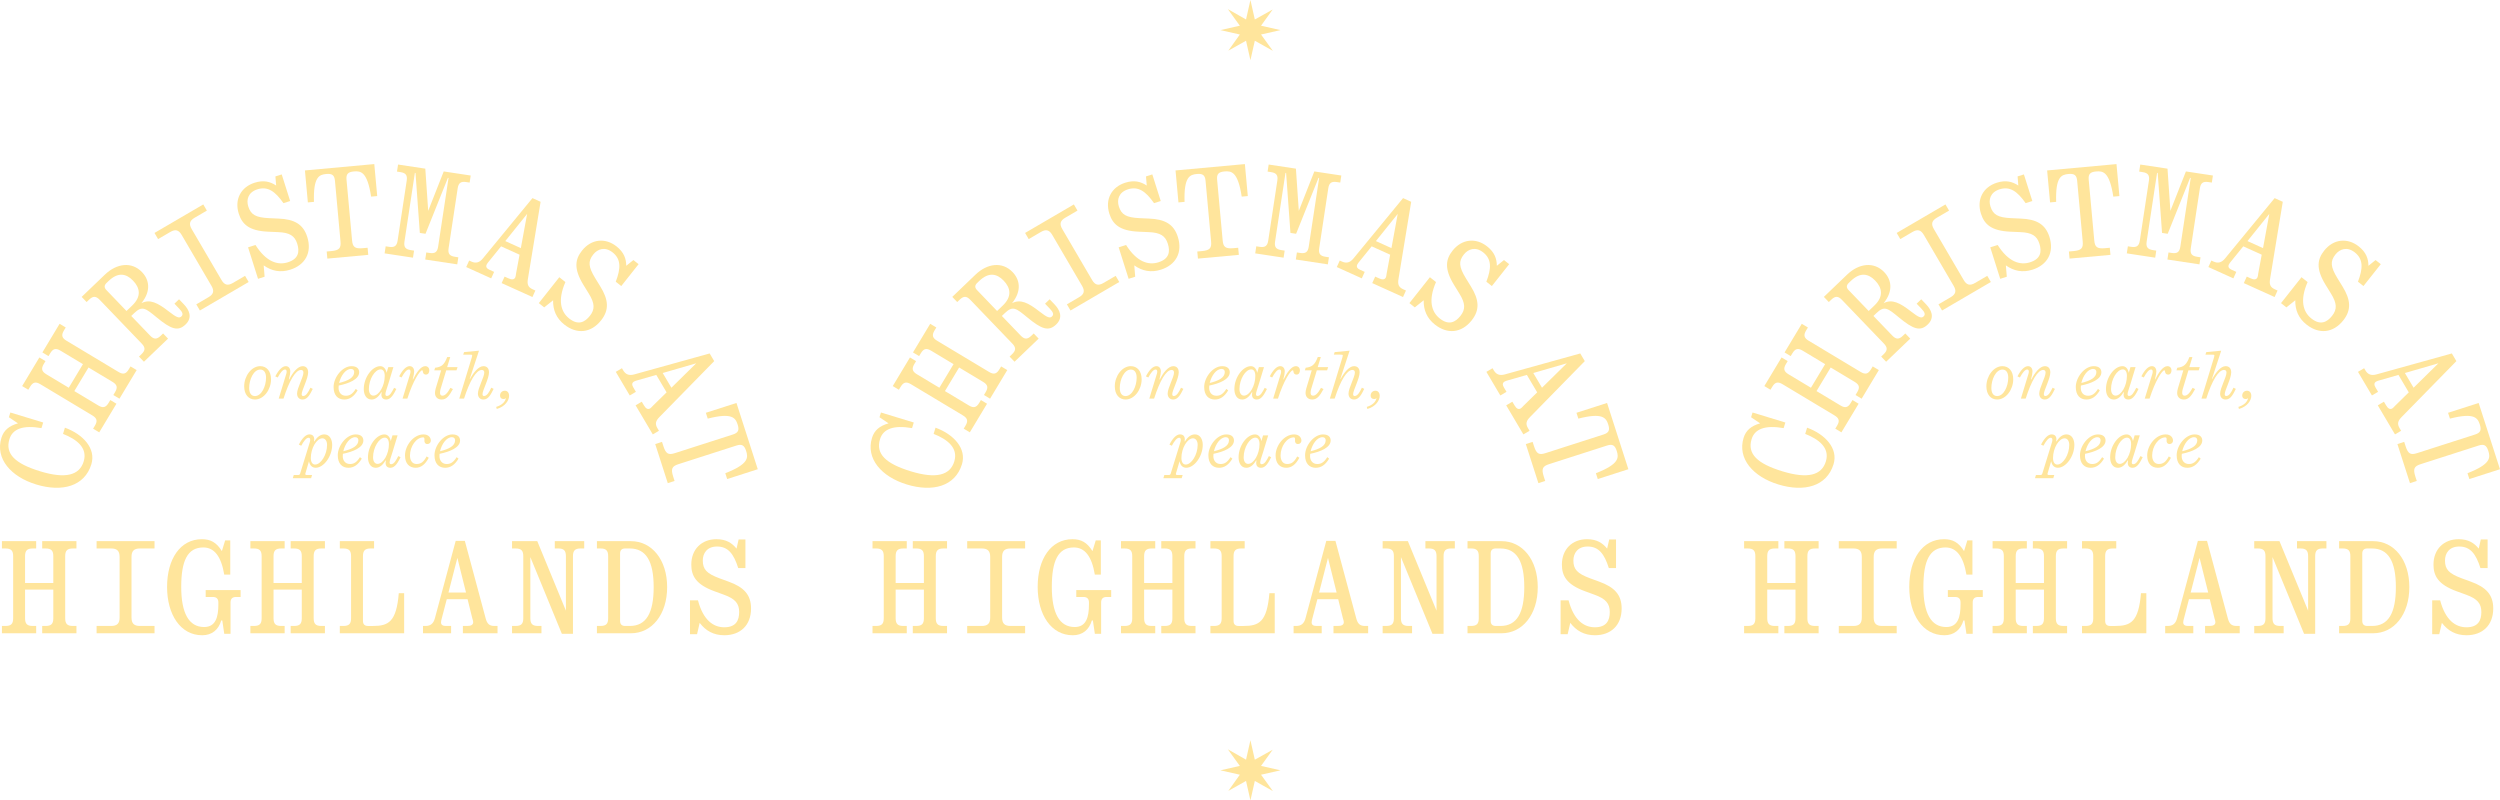 <svg fill="none" height="746" viewBox="0 0 2330 746" width="2330" xmlns="http://www.w3.org/2000/svg"><g fill="#ffe59c"><path d="m1165.4 689.872 4.09 18.16 16.65-9.284-10.86 15.088 18.12 4.104-18.12 4.096 11.03 15.244-16.82-9.44-4.09 18.16-4.1-18.16-16.5 9.267 10.72-15.071-18.12-4.096 18.12-4.104-11.18-15.479 16.96 9.675z"/><path d="m1165.4 0 4.09 18.16 16.65-9.284-10.86 15.08 18.12 4.104-18.12 4.104 11.03 15.236-16.82-9.44-4.09 18.16-4.1-18.16-16.5 9.267 10.72-15.062-18.12-4.104 18.12-4.104-11.18-15.47 16.96 9.674z"/><path d="m896.545 432.674c-6.308 20.68-27.382 26.182-51.371 18.866-23.647-7.21-38.377-24.113-32.474-43.428 2.149-7.043 7.153-11.234 15.444-13.549l-8.458-5.678 1.357-4.429 30.588 9.323-1.594 5.23c-17.224-3.011-26.941.73-29.858 10.274-4.193 13.751 5.322 22.863 28.748 30.003 23.426 7.139 36.614 3.829 40.517-9.385 3.771-12.757-6.88-20.601-19.311-25.504l1.77-5.793c17.004 6.18 29.118 19.43 24.642 34.088z"/><path d="m919.918 376.269-16.043 26.675-5.709-3.424 1.657-2.747c2.634-4.376 1.982-6.99-2.397-9.614l-48.393-29.061c-4.379-2.632-6.987-1.98-9.621 2.395l-1.656 2.747-5.709-3.425 16.043-26.675 5.709 3.425-1.595 2.649c-2.634 4.376-1.982 6.991 2.396 9.614l20.889 12.545 13.224-21.991-20.889-12.545c-4.378-2.633-6.995-1.981-9.62 2.394l-1.595 2.65-5.709-3.425 16.043-26.675 5.709 3.425-1.656 2.747c-2.634 4.375-1.982 6.99 2.396 9.613l48.394 29.061c4.379 2.632 6.995 1.981 9.621-2.394l1.656-2.747 5.709 3.424-16.043 26.676-5.709-3.425 1.595-2.65c2.634-4.375 1.982-6.99-2.397-9.614l-22.316-13.399-13.224 21.992 22.316 13.399c4.379 2.632 6.996 1.981 9.621-2.395l1.594-2.649z"/><path d="m984.347 302.415c-7.031 6.744-13.462 4.507-27.021-6.691-10.413-8.619-13.479-10.952-20.765-3.962l-2.828 2.712 17.532 18.259c3.541 3.689 6.228 3.741 9.92.202l2.229-2.139 4.608 4.798-22.475 21.543-4.608-4.798 2.317-2.219c3.692-3.539 3.745-6.224.203-9.913l-39.09-40.717c-3.542-3.689-6.229-3.741-9.92-.202l-2.318 2.218-4.607-4.798 21.699-20.803c10.898-10.441 24.888-12.343 34.518-2.306 6.669 6.946 8.801 17.404-.52 28.972 7.823-4.04 15.057-.44 25.567 7.756 7.119 5.52 9.621 6.586 11.673 4.614 1.886-1.814 1.172-3.927-2.035-7.263l-4.44-4.631 4.29-4.111 4.441 4.63c5.021 5.23 8.404 12.361 1.63 18.858zm-55.064-12.563 5.322-5.097c8.924-8.549 7.154-16.569.819-23.172-6.334-6.602-13.867-8.266-22.791.282l-1.974 1.893c-2.229 2.139-2.273 4.323-.132 6.55l18.765 19.544z"/><path d="m1017.83 260.976c2.76 4.719 5.85 5.529 10.58 2.765l11.39-6.656 3.35 5.74-45.456 26.561-3.357-5.74 11.393-6.656c4.72-2.755 5.53-5.845 2.76-10.564l-27.782-47.478c-2.758-4.719-5.85-5.529-10.572-2.765l-11.392 6.656-3.356-5.74 45.462-26.57 3.35 5.74-11.387 6.656c-4.722 2.755-5.533 5.846-2.766 10.564l27.783 47.479z"/><path d="m1081.87 251.362c-9.18 2.897-17.32 1.233-24.72-4.023l.86 10.573-6.13 1.937-9.28-29.334 6.91-2.183c9.99 15.785 20.76 19.104 30.17 16.128 10.2-3.222 11.02-10.089 8.73-17.334-2.32-7.36-7.02-10.362-17.87-10.794l-9.36-.405c-17.96-.801-24.21-7.175-27.26-16.797-4.19-13.249 2-24.8 14.81-28.85 8.5-2.685 14.53-.977 20.03 2.642l-.69-8.505 5.89-1.866 7.85 24.8-6.24 1.972c-7.72-11.014-14.64-15.926-24.27-12.889-8.73 2.756-10.49 9.79-8.52 16.023 2.44 7.703 6.99 10.247 19.27 10.855l8.98.405c14.65.598 22.97 5.203 26.73 17.097 4.62 14.614-1.95 26.155-15.89 30.557z"/><path d="m1149.61 231.308 4.38-.396.61 6.62-38.12 3.486-.61-6.62 4.27-.387c7.45-.678 9.18-2.747 8.6-9.015l-5.17-56.546c-.48-5.327-2.76-6.788-8.09-6.295-6.51.599-12.19 2.544-11.47 25.98l-5.69.519-2.72-29.809 64.63-5.925 2.73 29.809-5.68.52c-3.56-23.295-9.6-24.052-16.11-23.462-5.33.484-7.31 2.342-6.82 7.659l5.17 56.546c.57 6.268 2.64 7.985 10.09 7.307z"/><path d="m1196.3 240.147-26.45-4.006 1-6.576 3.17.484c5.06.766 7.21-.828 7.98-5.881l8.46-55.789c.76-5.053-.83-7.21-5.89-7.976l-3.17-.484 1-6.577 25.39 3.839 2.69 39.335 14.47-36.738 25.15 3.803-.99 6.576-3.17-.484c-5.06-.766-7.22.828-7.99 5.881l-8.45 55.789c-.77 5.053.82 7.21 5.88 7.976l3.17.484-.99 6.577-29.85-4.517.99-6.576 3.06.467c5.06.765 7.22-.828 7.98-5.881l9.7-64.012-.59-.088-20.88 52.109-5.28-.801-4.04-55.877-.59-.088-9.7 64.011c-.76 5.054.83 7.211 5.89 7.977l3.05.466-.99 6.577z"/><path d="m1269.19 259.436-23.29-10.538 2.75-6.057 2.17.977c3.89 1.761 7.33 1.1 10.58-2.905l46.25-56.265 7.58 3.434-11.83 71.855c-.87 5.08.14 7.757 4.36 9.667l2.6 1.18-2.75 6.057-28.69-12.986 2.75-6.057 3.58 1.62c2.92 1.321 5.32 1.497 6.45-.995.39-.863.44-2.148.66-3.477l3.26-17.564-17.22-7.791-11.28 13.936c-.86 1.048-1.72 2.087-2.16 3.064-1.09 2.377.36 3.812 2.74 4.895l4.22 1.91-2.75 6.057zm27.64-28.172 5.85-31.913-20.36 25.337 14.51 6.567z"/><path d="m1337.4 302.556c-7.55-5.969-10.73-13.628-10.52-22.705l-8.28 6.629-5.03-3.979 19.1-24.131 5.69 4.499c-7.48 17.105-4.19 27.89 3.55 34 8.39 6.629 14.54 3.459 19.26-2.501 4.79-6.057 4.65-11.62-1.08-20.847l-4.91-7.967c-9.4-15.31-7.63-24.061-1.37-31.975 8.63-10.899 21.68-12.255 32.21-3.926 7 5.528 8.96 11.471 9.05 18.056l6.65-5.344 4.85 3.83-16.15 20.398-5.13-4.05c4.8-12.563 4.99-21.05-2.93-27.309-7.18-5.678-14-3.187-18.05 1.937-5.02 6.339-4.58 11.524 1.8 22.027l4.71 7.65c7.72 12.457 8.56 21.921.82 31.702-9.52 12.017-22.77 13.056-34.23 3.988z"/><path d="m1398.31 368.557-13-21.992 5.74-3.38 1.2 2.042c2.18 3.68 5.37 5.106 10.34 3.698l70.21-19.518 4.22 7.157-50.96 52.039c-3.63 3.662-4.35 6.427-1.98 10.415l1.45 2.456-5.73 3.381-16.02-27.098 5.72-3.381 2 3.372c1.63 2.764 3.5 4.279 5.85 2.888.82-.485 1.61-1.497 2.55-2.465l12.77-12.502-9.63-16.26-17.24 4.939c-1.3.361-2.61.713-3.53 1.259-2.25 1.329-1.89 3.328-.56 5.581l2.36 3.988-5.74 3.381zm38.83-7.201 23.13-22.767-31.23 9.059z"/><path d="m1438.76 444.066 1.35 4.182-6.33 2.034-11.72-36.421 6.33-2.034 1.31 4.067c2.3 7.123 4.69 8.355 10.69 6.427l54.1-17.378c5.1-1.638 6.03-4.182 4.39-9.271-2-6.224-5.14-11.321-27.87-5.52l-1.75-5.431 28.52-9.165 19.86 61.749-28.52 9.165-1.74-5.432c21.97-8.558 21.4-14.606 19.4-20.83-1.64-5.088-3.88-6.62-8.97-4.983l-54.11 17.379c-6 1.928-7.22 4.314-4.93 11.445z"/><path d="m845.112 590.216h-31.928v-6.823h3.286c5.242 0 7.189-1.946 7.189-7.184v-57.849c0-5.238-1.947-7.184-7.189-7.184h-3.286v-6.822h31.928v6.822h-3.172c-5.242 0-7.189 1.946-7.189 7.184v24.967h26.325v-24.967c0-5.238-1.947-7.184-7.189-7.184h-3.172v-6.822h31.928v6.822h-3.295c-5.242 0-7.189 1.946-7.189 7.184v57.849c0 5.238 1.947 7.184 7.189 7.184h3.295v6.823h-31.928v-6.823h3.172c5.242 0 7.189-1.946 7.189-7.184v-26.675h-26.325v26.675c0 5.238 1.947 7.184 7.189 7.184h3.172z"/><path d="m933.962 575.478c0 5.6 2.317 7.915 7.92 7.915h13.532v6.823h-53.988v-6.823h13.524c5.603 0 7.92-2.315 7.92-7.915v-56.387c0-5.599-2.317-7.915-7.92-7.915h-13.524v-6.822h53.988v6.822h-13.532c-5.603 0-7.92 2.316-7.92 7.915z"/><path d="m999.773 592.047c-19.99 0-32.659-18.998-32.659-45.057s12.308-44.45 32.421-44.45c7.925 0 13.535 2.8 18.655 11.084l3.04-9.984h4.76v31.905h-5.6c-2.8-16.929-9.26-25.328-19.5-25.328-14.746 0-20.596 12.422-20.596 36.782 0 24.359 7.066 37.389 21.326 37.389 10.85 0 13.29-9.376 13.29-21.067v-1.832c0-3.407-1.71-5.114-5.12-5.114h-6.7v-6.454h32.54v6.454h-4.26c-3.41 0-5.12 1.707-5.12 5.114v29.229h-5.85l-1.83-12.422h-.97c-2.56 8.645-8.66 13.76-17.801 13.76z"/><path d="m1076.69 590.216h-31.92v-6.823h3.28c5.24 0 7.19-1.946 7.19-7.184v-57.849c0-5.238-1.95-7.184-7.19-7.184h-3.28v-6.822h31.92v6.822h-3.17c-5.24 0-7.19 1.946-7.19 7.184v24.967h26.33v-24.967c0-5.238-1.95-7.184-7.19-7.184h-3.17v-6.822h31.92v6.822h-3.29c-5.24 0-7.19 1.946-7.19 7.184v57.849c0 5.238 1.95 7.184 7.19 7.184h3.29v6.823h-31.92v-6.823h3.17c5.24 0 7.19-1.946 7.19-7.184v-26.675h-26.33v26.675c0 5.238 1.95 7.184 7.19 7.184h3.17z"/><path d="m1128.11 583.393h3.29c5.25 0 7.19-1.946 7.19-7.184v-57.849c0-5.238-1.94-7.184-7.19-7.184h-3.29v-6.822h31.93v6.822h-3.17c-5.25 0-7.19 1.946-7.19 7.184v60.288c0 3.169 1.58 4.754 4.75 4.754h4.63c14.38 0 21.81-3.777 24.01-30.567h4.99v37.39h-59.96v-6.823z"/><path d="m1231.83 590.216h-26.2v-6.823h2.44c4.39 0 7.31-2.069 8.65-7.184l19.38-72.102h8.53l19.38 72.102c1.34 5.115 3.41 7.184 8.17 7.184h2.93v6.823h-32.3v-6.823h4.02c3.29 0 5.61-.854 5.61-3.653 0-.978-.49-2.193-.86-3.531l-4.38-17.783h-19.39l-4.63 17.783c-.37 1.338-.73 2.677-.73 3.777 0 2.676 1.94 3.407 4.63 3.407h4.76v6.823zm13.89-37.997-8.04-32.274-8.29 32.274z"/><path d="m1345.41 590.7h-10.36l-29.37-71.486v56.995c0 5.238 1.94 7.184 7.19 7.184h3.17v6.823h-27.42v-6.823h3.29c5.24 0 7.19-1.946 7.19-7.184v-57.849c0-5.238-1.95-7.184-7.19-7.184h-3.29v-6.822h23.52l26.7 64.786v-50.789c0-5.238-1.95-7.183-7.19-7.183h-3.17v-6.823h27.42v6.823h-3.29c-5.24 0-7.19 1.945-7.19 7.183v72.34z"/><path d="m1399.42 504.354c19.5 0 33.77 17.29 33.77 42.865 0 25.574-14.27 42.988-33.77 42.988h-31.69v-6.823h3.3c5.24 0 7.19-1.945 7.19-7.184v-57.849c0-5.238-1.95-7.183-7.19-7.183h-3.3v-6.823h31.69zm-10.11 11.568v62.717c0 3.169 1.59 4.754 4.75 4.754h4.39c15.23 0 22.18-12.052 22.18-36.174s-7.06-36.051-22.31-36.051h-4.26c-3.17 0-4.75 1.584-4.75 4.754z"/><path d="m1486.42 592.047c-9.88 0-17.31-4.138-22.92-11.568l-2.44 10.6h-6.58v-31.544h7.43c4.88 18.514 14.38 25.091 24.5 25.091 10.97 0 13.89-6.454 13.89-14.254s-3.66-12.298-14.14-16.075l-9.02-3.293c-17.3-6.33-21.45-14.491-21.45-24.844 0-14.253 9.63-23.629 23.4-23.629 9.14 0 14.5 3.531 18.76 8.769l1.95-8.522h6.33v26.675h-6.7c-4.14-13.153-9.38-20.099-19.75-20.099-9.38 0-13.28 6.33-13.28 13.03 0 8.284 3.66 12.175 15.48 16.559l8.65 3.17c14.14 5.115 20.84 12.175 20.84 24.967 0 15.714-9.99 24.967-24.98 24.967z"/><path d="m1053.96 341.257c5.88 0 10.05 4.578 10.05 12.263 0 9.623-6.75 18.831-14.98 18.831-5.88 0-10.04-4.577-10.04-12.325 0-9.561 6.75-18.778 14.97-18.778zm0 3.169c-6.1 0-10.33 9.094-10.33 17.194 0 4.226 1.59 7.509 5.4 7.509 6.11 0 10.33-9.032 10.33-17.132 0-4.225-1.58-7.571-5.4-7.571z"/><path d="m1094.18 347.19c0-1.523-.76-2.403-2.23-2.403-5.05 0-10.97 9.913-16.32 26.702h-4.47l7.1-23.233c.24-.766.29-1.409.29-1.937 0-1.233-.53-1.937-1.52-1.937-2 0-4.34 2.879-6.81 7.448l-2.23-1.056c3.23-6.277 6.7-9.508 9.81-9.508 2.52 0 4.16 1.998 4.16 4.93 0 1.646-.41 3.583-1.35 7.395h.42c2.88-6.04 7.87-12.325 12.45-12.325 2.88 0 5.11 1.76 5.11 5.81 0 5.81-6.05 16.727-6.05 20.363 0 1.232.65 1.646 1.47 1.646 2.47 0 4.65-3.284 6.7-7.747l2.18 1.118c-2.23 4.402-4.7 9.913-9.46 9.913-3.05 0-5.17-2.113-5.17-5.511 0-5.282 5.93-15.257 5.93-19.659z"/><path d="m1132.22 372.36c-5.87 0-9.92-3.935-9.92-11.673 0-8.98 8.11-19.421 16.74-19.421 5.35 0 7.1 2.817 7.1 5.687 0 6.515-9.45 10.441-19.08 12.378-.06.766-.11 1.523-.11 2.289 0 3.521 2.05 7.219 6.75 7.219 3.58 0 6.28-1.585 9.27-6.392l1.7 1.409c-3.46 5.81-7.51 8.504-12.45 8.504zm-4.75-15.433c8.63-2.113 14.03-5.044 14.03-10.212 0-1.47-.82-2.879-2.93-2.879-5.05 0-9.52 6.339-11.1 13.083z"/><path d="m1171.39 372.36c-2.93 0-4.52-1.646-4.52-4.578 0-.528.07-1.232.24-2.227h-.35c-2.93 5.106-6.23 6.805-9.04 6.805-5.11 0-7.28-4.754-7.28-9.737 0-10.855 7.82-21.357 15.39-21.357 2.75 0 5.11 2.113 5.87 6.215l1.59-5.335h4.76l-4.65 15.318c-1.41 4.64-2.82 8.153-2.82 9.913 0 1.233.65 1.647 1.47 1.647 2.65 0 4.59-3.583 6.64-7.572l2.11 1.057c-2.17 4.34-4.93 9.86-9.39 9.86zm-16.21-9.737c0 3.874 1.76 6.101 4.17 6.101 5.35 0 10.62-9.156 10.62-18.364 0-3.874-1.4-6.101-3.81-6.101-5.34 0-10.98 9.156-10.98 18.364z"/><path d="m1197.4 346.187c0 1.646-.41 3.583-1.35 7.395h.29c3-6.039 7.1-12.325 11.39-12.325 2.12 0 3.77 1.523 3.77 3.873 0 2.113-.95 3.989-3.17 3.989-1.65 0-2.59-1.119-2.76-2.404-.12-.819-.18-1.585-.77-1.585-1.94 0-8.39 9.561-13.74 26.35h-4.47l7.11-23.18c.24-.766.29-1.47.29-1.999 0-1.232-.53-1.936-1.52-1.936-2 0-4.35 2.878-6.81 7.447l-2.23-1.056c3.23-6.277 6.69-9.508 9.8-9.508 2.53 0 4.17 1.998 4.17 4.93z"/><path d="m1237.86 342.137-1 2.993h-9.57l-5.34 17.661c-.3 1.056-.47 2.174-.47 3.107 0 1.699.53 2.879 2.29 2.879 2.18 0 4.52-1.998 7.4-7.333l2.35 1.171c-3.46 6.277-5.93 9.736-10.51 9.736-4.23 0-6.23-2.878-6.23-6.039 0-1.056.18-2.527.65-4.164l5.11-17.018h-6.41l.77-2.403c5.87-.643 8.63-2.817 11.27-9.975h2.82l-2.88 9.385z"/><path d="m1249.2 353.168h.29c2.99-5.634 7.86-11.911 12.44-11.911 3 0 5.23 1.761 5.23 5.81 0 5.811-6.05 16.666-6.05 20.301 0 1.347.64 1.7 1.47 1.7 2.46 0 4.63-3.231 6.69-7.748l2.18 1.118c-2.23 4.464-4.7 9.975-9.45 9.913-3.06.062-5.18-2.051-5.18-5.511 0-5.282 5.93-15.256 5.93-19.658 0-1.523-.76-2.404-2.35-2.404-5.05 0-11.15 9.913-16.5 26.702h-4.47l11.75-38.551c.17-.643.29-1.233.29-1.647 0-.704-.59-.766-2.41-.766h-5.93l.77-2.35 13.44-1.294h.47l-8.63 26.287z"/><path d="m1281.9 364.146c2.23 0 3.99 1.647 3.99 4.816 0 3.988-3.46 9.913-11.51 12.202l-.53-1.937c5.7-1.761 8.29-4.816 9.11-8.152-.65.59-1.41.818-2.3.818-2 0-3.23-1.232-3.23-3.169 0-2.703 1.94-4.578 4.47-4.578z"/><path d="m1101.37 445.651h-17.09l.88-2.932h4.05c1.17 0 1.59-.414 1.94-1.47l9.04-29.343c.24-.766.29-1.47.29-1.998 0-1.233-.53-1.937-1.52-1.937-2 0-4.35 2.879-6.81 7.448l-2.23-1.057c3.23-6.277 6.69-9.508 9.8-9.508 2.94 0 4.52 1.647 4.52 4.578 0 .529-.06 1.233-.17 1.937h.35c2.88-4.815 6.28-6.515 9.21-6.515 5 0 7.34 4.754 7.34 9.737 0 10.855-7.98 21.358-15.33 21.358-2.93 0-5.46-1.699-6.28-6.101l-3.35 11.383c-.29.995.12 1.47 1.18 1.47h5.04l-.88 2.932zm14.85-31.042c0-3.874-1.93-6.101-4.34-6.101-5.35 0-10.8 9.156-10.8 18.364 0 3.874 1.59 6.101 3.99 6.101 5.34 0 11.15-9.155 11.15-18.364z"/><path d="m1136.14 435.975c-5.88 0-9.92-3.935-9.92-11.673 0-8.98 8.1-19.421 16.73-19.421 5.35 0 7.11 2.817 7.11 5.696 0 6.515-9.46 10.441-19.09 12.378-.06.766-.11 1.523-.11 2.289 0 3.521 2.05 7.219 6.75 7.219 3.58 0 6.28-1.585 9.27-6.4l1.7 1.408c-3.46 5.811-7.51 8.504-12.44 8.504zm-4.76-15.432c8.63-2.113 14.03-5.045 14.03-10.213 0-1.47-.82-2.878-2.93-2.878-5.05 0-9.52 6.338-11.1 13.082z"/><path d="m1175.3 435.975c-2.94 0-4.52-1.646-4.52-4.577 0-.529.06-1.233.23-2.228h-.35c-2.93 5.106-6.22 6.805-9.04 6.805-5.11 0-7.27-4.754-7.27-9.736 0-10.855 7.8-21.358 15.38-21.358 2.76 0 5.11 2.113 5.87 6.224l1.59-5.344h4.76l-4.64 15.319c-1.41 4.639-2.82 8.152-2.82 9.913 0 1.232.65 1.646 1.48 1.646 2.64 0 4.58-3.583 6.63-7.571l2.11 1.056c-2.17 4.34-4.93 9.86-9.39 9.86zm-16.21-9.736c0 3.873 1.76 6.101 4.16 6.101 5.35 0 10.63-9.156 10.63-18.365 0-3.874-1.41-6.101-3.82-6.101-5.34 0-10.97 9.156-10.97 18.365z"/><path d="m1206.12 404.872c4.81 0 6.81 3.169 6.81 5.811 0 1.699-1.29 3.169-3.23 3.169s-2.93-1.523-2.76-3.407c.18-1.647 0-2.817-1.06-2.817-6.51 0-12.38 8.39-12.38 16.903 0 4.34 1.94 7.923 6.1 7.923 4.17 0 6.64-1.937 9.39-7.043l2 1.233c-3.23 6.162-7.27 9.331-12.15 9.331-5.87 0-9.99-3.812-9.99-11.559 0-9.094 7.87-19.535 17.27-19.535z"/><path d="m1226.26 435.975c-5.87 0-9.92-3.935-9.92-11.673 0-8.98 8.11-19.421 16.74-19.421 5.35 0 7.1 2.817 7.1 5.696 0 6.515-9.45 10.441-19.08 12.378-.06.766-.11 1.523-.11 2.289 0 3.521 2.05 7.219 6.75 7.219 3.59 0 6.28-1.585 9.28-6.4l1.7 1.408c-3.46 5.811-7.51 8.504-12.45 8.504zm-4.75-15.432c8.63-2.113 14.03-5.045 14.03-10.213 0-1.47-.82-2.878-2.93-2.878-5.05 0-9.52 6.338-11.1 13.082z"/><path d="m85.149 432.674c-6.317 20.68-27.382 26.182-51.372 18.867-23.646-7.211-38.377-24.114-32.474-43.429 2.15-7.043 7.154-11.233 15.444-13.549l-8.458-5.678 1.357-4.428 30.589 9.323-1.595 5.229c-17.224-3.011-26.941.731-29.857 10.274-4.194 13.751 5.321 22.863 28.747 30.003s36.615 3.829 40.518-9.385c3.771-12.756-6.881-20.6-19.312-25.504l1.771-5.793c17.003 6.18 29.117 19.43 24.642 34.088z"/><path d="m108.522 376.269-16.043 26.675-5.709-3.424 1.656-2.747c2.634-4.376 1.982-6.99-2.396-9.614l-48.394-29.061c-4.379-2.632-6.995-1.98-9.621 2.395l-1.656 2.747-5.709-3.425 16.043-26.675 5.709 3.425-1.595 2.649c-2.634 4.376-1.982 6.991 2.396 9.614l20.889 12.545 13.224-21.991-20.889-12.545c-4.379-2.633-6.986-1.981-9.621 2.394l-1.595 2.65-5.709-3.425 16.043-26.675 5.709 3.425-1.656 2.747c-2.634 4.375-1.982 6.99 2.396 9.613l48.394 29.061c4.378 2.632 6.986 1.981 9.62-2.394l1.656-2.747 5.709 3.424-16.043 26.676-5.709-3.425 1.595-2.65c2.634-4.375 1.982-6.99-2.396-9.614l-22.316-13.399-13.224 21.992 22.316 13.399c4.379 2.632 6.986 1.981 9.62-2.395l1.595-2.649z"/><path d="m172.941 302.415c-7.03 6.744-13.462 4.507-27.02-6.691-10.414-8.619-13.48-10.952-20.766-3.962l-2.828 2.712 17.532 18.259c3.542 3.689 6.229 3.741 9.92.202l2.229-2.139 4.608 4.798-22.475 21.543-4.607-4.798 2.317-2.219c3.691-3.539 3.744-6.224.202-9.913l-39.09-40.717c-3.542-3.689-6.229-3.741-9.92-.202l-2.317 2.218-4.608-4.798 21.699-20.803c10.899-10.441 24.889-12.343 34.517-2.306 6.67 6.946 8.802 17.404-.519 28.972 7.814-4.04 15.056-.44 25.566 7.756 7.119 5.52 9.621 6.586 11.674 4.614 1.885-1.814 1.172-3.927-2.035-7.263l-4.441-4.631 4.291-4.111 4.44 4.63c5.022 5.23 8.405 12.361 1.63 18.858zm-55.063-12.563 5.321-5.097c8.925-8.549 7.154-16.569.82-23.172-6.335-6.602-13.867-8.266-22.792.282l-1.973 1.893c-2.229 2.139-2.273 4.323-.132 6.55l18.766 19.544z"/><path d="m206.428 260.976c2.758 4.719 5.85 5.529 10.572 2.765l11.392-6.656 3.356 5.74-45.46 26.561-3.356-5.74 11.391-6.656c4.722-2.755 5.533-5.845 2.766-10.564l-27.787-47.478c-2.757-4.719-5.849-5.529-10.572-2.765l-11.391 6.656-3.357-5.74 45.46-26.57 3.357 5.74-11.391 6.656c-4.723 2.755-5.533 5.846-2.767 10.564l27.787 47.479z"/><path d="m270.469 251.362c-9.18 2.897-17.312 1.233-24.713-4.023l.855 10.573-6.123 1.937-9.286-29.334 6.916-2.183c9.982 15.785 20.757 19.104 30.166 16.128 10.202-3.222 11.021-10.089 8.731-17.334-2.326-7.36-7.022-10.362-17.876-10.794l-9.356-.405c-17.955-.801-24.21-7.175-27.259-16.797-4.193-13.249 2-24.8 14.81-28.85 8.502-2.685 14.528-.977 20.034 2.642l-.696-8.505 5.894-1.866 7.85 24.8-6.238 1.972c-7.726-11.014-14.642-15.926-24.271-12.889-8.731 2.756-10.493 9.79-8.52 16.023 2.441 7.703 6.987 10.247 19.268 10.855l8.977.405c14.651.598 22.968 5.203 26.73 17.097 4.625 14.614-1.947 26.155-15.884 30.557z"/><path d="m338.218 231.308 4.379-.396.608 6.62-38.122 3.486-.607-6.62 4.264-.387c7.462-.678 9.18-2.747 8.607-9.015l-5.171-56.546c-.485-5.327-2.767-6.788-8.097-6.295-6.511.599-12.184 2.544-11.471 25.98l-5.682.519-2.731-29.809 64.639-5.925 2.731 29.809-5.682.52c-3.559-23.295-9.603-24.052-16.114-23.462-5.33.484-7.303 2.342-6.819 7.659l5.172 56.546c.572 6.268 2.643 7.985 10.096 7.307z"/><path d="m384.894 240.147-26.448-4.006.996-6.576 3.171.484c5.057.766 7.216-.827 7.982-5.881l8.458-55.789c.766-5.053-.828-7.21-5.885-7.976l-3.172-.484.996-6.576 25.39 3.838 2.696 39.335 14.466-36.738 25.153 3.803-.995 6.577-3.172-.484c-5.057-.766-7.215.827-7.982 5.88l-8.458 55.789c-.766 5.054.829 7.211 5.886 7.976l3.171.485-.995 6.576-29.858-4.516.996-6.577 3.057.467c5.057.766 7.215-.828 7.982-5.881l9.7-64.011-.591-.088-20.879 52.109-5.286-.802-4.035-55.877-.591-.088-9.7 64.012c-.766 5.053.829 7.21 5.885 7.976l3.058.467z"/><path d="m457.78 259.436-23.276-10.538 2.748-6.057 2.168.977c3.894 1.761 7.33 1.1 10.58-2.905l46.253-56.265 7.577 3.434-11.823 71.855c-.872 5.08.141 7.757 4.361 9.667l2.599 1.18-2.749 6.057-28.694-12.986 2.748-6.057 3.577 1.62c2.925 1.321 5.322 1.497 6.449-.995.397-.863.45-2.148.661-3.477l3.269-17.564-17.215-7.791-11.277 13.936c-.864 1.048-1.727 2.087-2.167 3.064-1.084 2.377.361 3.812 2.739 4.895l4.221 1.91-2.749 6.057zm27.646-28.172 5.85-31.913-20.36 25.337 14.51 6.567z"/><path d="m526.005 302.556c-7.55-5.969-10.731-13.628-10.519-22.705l-8.282 6.629-5.03-3.979 19.1-24.131 5.691 4.499c-7.479 17.105-4.193 27.89 3.551 34 8.387 6.629 14.537 3.459 19.259-2.501 4.792-6.057 4.651-11.62-1.084-20.847l-4.907-7.967c-9.401-15.31-7.63-24.061-1.366-31.975 8.625-10.899 21.673-12.255 32.21-3.926 6.995 5.528 8.96 11.471 9.048 18.056l6.652-5.344 4.845 3.83-16.149 20.398-5.127-4.05c4.792-12.563 4.986-21.05-2.934-27.309-7.18-5.678-13.999-3.187-18.052 1.937-5.013 6.339-4.581 11.524 1.806 22.027l4.705 7.65c7.717 12.457 8.563 21.921.819 31.702-9.515 12.017-22.765 13.056-34.227 3.988z"/><path d="m586.918 368.557-13.004-21.991 5.736-3.381 1.207 2.042c2.176 3.68 5.365 5.107 10.334 3.698l70.199-19.518 4.237 7.158-50.966 52.038c-3.63 3.662-4.343 6.427-1.982 10.415l1.453 2.456-5.735 3.381-16.026-27.098 5.727-3.381 2 3.372c1.63 2.765 3.497 4.279 5.85 2.888.819-.484 1.603-1.497 2.546-2.465l12.766-12.501-9.621-16.261-17.241 4.939c-1.304.361-2.617.713-3.533 1.259-2.255 1.329-1.894 3.328-.564 5.582l2.361 3.988-5.726 3.38zm38.826-7.201 23.127-22.767-31.232 9.059z"/><path d="m627.356 444.066 1.348 4.182-6.334 2.034-11.709-36.421 6.335-2.034 1.312 4.068c2.291 7.122 4.687 8.354 10.687 6.426l54.103-17.378c5.092-1.638 6.026-4.182 4.387-9.27-2-6.225-5.145-11.322-27.875-5.52l-1.744-5.432 28.518-9.165 19.858 61.749-28.518 9.165-1.745-5.432c21.973-8.557 21.4-14.605 19.4-20.83-1.639-5.088-3.876-6.62-8.969-4.982l-54.102 17.378c-6 1.928-7.225 4.314-4.934 11.445z"/><path d="m33.715 590.216h-31.928v-6.823h3.286c5.242 0 7.189-1.945 7.189-7.184v-57.849c0-5.238-1.947-7.183-7.189-7.183h-3.286v-6.823h31.928v6.823h-3.172c-5.242 0-7.189 1.945-7.189 7.183v24.968h26.325v-24.968c0-5.238-1.947-7.183-7.189-7.183h-3.172v-6.823h31.928v6.823h-3.295c-5.242 0-7.189 1.945-7.189 7.183v57.849c0 5.239 1.947 7.184 7.189 7.184h3.295v6.823h-31.928v-6.823h3.172c5.242 0 7.189-1.945 7.189-7.184v-26.675h-26.325v26.675c0 5.239 1.947 7.184 7.189 7.184h3.172z"/><path d="m122.565 575.479c0 5.599 2.317 7.914 7.92 7.914h13.533v6.823h-53.989v-6.823h13.524c5.603 0 7.92-2.315 7.92-7.914v-56.388c0-5.599-2.317-7.914-7.92-7.914h-13.524v-6.823h53.989v6.823h-13.533c-5.603 0-7.92 2.315-7.92 7.914z"/><path d="m188.376 592.047c-19.99 0-32.659-18.998-32.659-45.057s12.308-44.45 32.422-44.45c7.92 0 13.532 2.8 18.65 11.084l3.049-9.983h4.757v31.904h-5.603c-2.802-16.929-9.259-25.328-19.497-25.328-14.748 0-20.598 12.422-20.598 36.782s7.066 37.389 21.329 37.389c10.846 0 13.286-9.376 13.286-21.067v-1.831c0-3.407-1.709-5.115-5.119-5.115h-6.704v-6.453h32.544v6.453h-4.264c-3.409 0-5.118 1.708-5.118 5.115v29.228h-5.85l-1.824-12.422h-.978c-2.555 8.645-8.651 13.76-17.796 13.76z"/><path d="m265.297 590.216h-31.928v-6.823h3.287c5.242 0 7.189-1.945 7.189-7.184v-57.849c0-5.238-1.947-7.183-7.189-7.183h-3.287v-6.823h31.928v6.823h-3.172c-5.242 0-7.189 1.945-7.189 7.183v24.968h26.325v-24.968c0-5.238-1.947-7.183-7.189-7.183h-3.172v-6.823h31.928v6.823h-3.295c-5.242 0-7.189 1.945-7.189 7.183v57.849c0 5.239 1.947 7.184 7.189 7.184h3.295v6.823h-31.928v-6.823h3.172c5.242 0 7.189-1.945 7.189-7.184v-26.675h-26.325v26.675c0 5.239 1.947 7.184 7.189 7.184h3.172z"/><path d="m316.713 583.393h3.295c5.242 0 7.189-1.945 7.189-7.184v-57.849c0-5.238-1.947-7.183-7.189-7.183h-3.295v-6.823h31.928v6.823h-3.172c-5.242 0-7.189 1.945-7.189 7.183v60.288c0 3.169 1.586 4.754 4.748 4.754h4.635c14.378 0 21.813-3.777 24.007-30.566h4.995v37.389h-59.961v-6.823z"/><path d="m420.425 590.216h-26.201v-6.823h2.44c4.388 0 7.313-2.069 8.652-7.183l19.382-72.103h8.528l19.382 72.103c1.339 5.114 3.41 7.183 8.167 7.183h2.925v6.823h-32.298v-6.823h4.018c3.295 0 5.603-.854 5.603-3.653 0-.977-.485-2.192-.855-3.53l-4.387-17.784h-19.382l-4.634 17.784c-.37 1.338-.731 2.676-.731 3.776 0 2.677 1.947 3.407 4.634 3.407h4.757zm13.894-37.996-8.044-32.275-8.29 32.275z"/><path d="m534.013 590.7h-10.36l-29.373-71.486v56.995c0 5.239 1.947 7.184 7.189 7.184h3.172v6.823h-27.426v-6.823h3.295c5.242 0 7.189-1.945 7.189-7.184v-57.849c0-5.238-1.947-7.183-7.189-7.183h-3.295v-6.823h23.523l26.685 64.786v-50.788c0-5.239-1.947-7.184-7.189-7.184h-3.171v-6.823h27.426v6.823h-3.295c-5.242 0-7.189 1.945-7.189 7.184v72.339z"/><path d="m588.019 504.354c19.497 0 33.76 17.29 33.76 42.865s-14.263 42.988-33.76 42.988h-31.69v-6.823h3.287c5.242 0 7.189-1.945 7.189-7.183v-57.849c0-5.239-1.947-7.184-7.189-7.184h-3.287v-6.823h31.69zm-10.114 11.568v62.717c0 3.17 1.586 4.754 4.749 4.754h4.387c15.233 0 22.184-12.052 22.184-36.174s-7.066-36.051-22.307-36.051h-4.264c-3.172 0-4.749 1.584-4.749 4.754z"/><path d="m675.01 592.047c-9.876 0-17.303-4.137-22.915-11.568l-2.44 10.6h-6.582v-31.544h7.436c4.872 18.514 14.378 25.091 24.501 25.091 10.969 0 13.894-6.453 13.894-14.253s-3.657-12.299-14.141-16.076l-9.021-3.292c-17.303-6.33-21.453-14.491-21.453-24.844 0-14.254 9.63-23.63 23.4-23.63 9.145 0 14.501 3.531 18.765 8.769l1.947-8.522h6.335v26.675h-6.705c-4.14-13.153-9.382-20.099-19.743-20.099-9.383 0-13.286 6.33-13.286 13.03 0 8.284 3.657 12.175 15.48 16.56l8.651 3.169c14.14 5.115 20.845 12.175 20.845 24.967 0 15.715-9.991 24.967-24.986 24.967z"/><path d="m242.558 341.257c5.877 0 10.044 4.578 10.044 12.264 0 9.622-6.749 18.831-14.977 18.831-5.877 0-10.044-4.578-10.044-12.325 0-9.561 6.758-18.779 14.977-18.779zm0 3.169c-6.105 0-10.334 9.095-10.334 17.194 0 4.226 1.586 7.51 5.401 7.51 6.105 0 10.334-9.033 10.334-17.132 0-4.226-1.586-7.572-5.401-7.572z"/><path d="m282.785 347.191c0-1.523-.766-2.404-2.229-2.404-5.048 0-10.977 9.913-16.325 26.702h-4.467l7.101-23.233c.238-.766.291-1.409.291-1.937 0-1.232-.529-1.937-1.524-1.937-2 0-4.343 2.879-6.81 7.448l-2.229-1.056c3.233-6.277 6.695-9.508 9.805-9.508 2.529 0 4.168 1.998 4.168 4.93 0 1.646-.415 3.583-1.348 7.395h.414c2.881-6.039 7.867-12.325 12.448-12.325 2.881 0 5.11 1.761 5.11 5.81 0 5.811-6.044 16.727-6.044 20.363 0 1.233.644 1.646 1.472 1.646 2.467 0 4.643-3.283 6.695-7.747l2.176 1.118c-2.228 4.402-4.695 9.913-9.453 9.913-3.057 0-5.171-2.113-5.171-5.511 0-5.282 5.929-15.257 5.929-19.658z"/><path d="m320.827 372.36c-5.876 0-9.92-3.935-9.92-11.673 0-8.98 8.105-19.421 16.739-19.421 5.348 0 7.101 2.817 7.101 5.687 0 6.515-9.453 10.441-19.083 12.378-.061.766-.114 1.523-.114 2.289 0 3.521 2.053 7.219 6.748 7.219 3.586 0 6.282-1.585 9.277-6.391l1.701 1.408c-3.463 5.811-7.515 8.504-12.449 8.504zm-4.757-15.432c8.634-2.113 14.034-5.045 14.034-10.213 0-1.47-.819-2.878-2.934-2.878-5.048 0-9.514 6.338-11.1 13.082z"/><path d="m359.997 372.36c-2.934 0-4.52-1.646-4.52-4.577 0-.529.062-1.233.238-2.228h-.352c-2.934 5.106-6.229 6.805-9.04 6.805-5.109 0-7.277-4.754-7.277-9.736 0-10.855 7.815-21.358 15.383-21.358 2.757 0 5.11 2.113 5.876 6.215l1.586-5.335h4.757l-4.643 15.319c-1.409 4.639-2.819 8.152-2.819 9.913 0 1.232.643 1.646 1.471 1.646 2.643 0 4.582-3.583 6.634-7.571l2.115 1.056c-2.176 4.34-4.934 9.86-9.392 9.86zm-16.211-9.736c0 3.873 1.762 6.101 4.167 6.101 5.348 0 10.625-9.156 10.625-18.365 0-3.874-1.409-6.101-3.815-6.101-5.338 0-10.977 9.156-10.977 18.365z"/><path d="m386.004 346.187c0 1.646-.414 3.583-1.348 7.395h.291c2.995-6.039 7.101-12.325 11.391-12.325 2.115 0 3.762 1.523 3.762 3.874 0 2.113-.942 3.988-3.171 3.988-1.648 0-2.582-1.118-2.758-2.404-.115-.818-.176-1.584-.766-1.584-1.939 0-8.396 9.561-13.744 26.349h-4.467l7.101-23.18c.238-.766.291-1.47.291-1.998 0-1.233-.529-1.937-1.524-1.937-2 0-4.344 2.879-6.811 7.448l-2.229-1.057c3.234-6.277 6.696-9.508 9.806-9.508 2.529 0 4.167 1.999 4.167 4.93z"/><path d="m426.46 342.137-.996 2.994h-9.567l-5.339 17.66c-.291 1.056-.467 2.174-.467 3.108 0 1.699.528 2.878 2.29 2.878 2.177 0 4.52-1.998 7.401-7.333l2.352 1.171c-3.462 6.277-5.929 9.737-10.51 9.737-4.229 0-6.22-2.879-6.22-6.04 0-1.056.176-2.526.643-4.164l5.11-17.017h-6.396l.766-2.404c5.877-.642 8.634-2.817 11.277-9.974h2.819l-2.881 9.384h9.744z"/><path d="m437.79 353.168h.291c2.995-5.634 7.867-11.911 12.448-11.911 2.996 0 5.225 1.761 5.225 5.81 0 5.811-6.053 16.666-6.053 20.302 0 1.347.643 1.699 1.471 1.699 2.467 0 4.643-3.231 6.696-7.747l2.176 1.118c-2.229 4.463-4.696 9.974-9.453 9.913-3.057.061-5.172-2.052-5.172-5.511 0-5.283 5.929-15.257 5.929-19.659 0-1.523-.766-2.403-2.352-2.403-5.048 0-11.153 9.912-16.501 26.701h-4.467l11.744-38.551c.176-.643.291-1.233.291-1.647 0-.704-.591-.765-2.405-.765h-5.93l.767-2.351 13.444-1.294h.467l-8.634 26.288z"/><path d="m470.493 364.146c2.229 0 3.991 1.647 3.991 4.816 0 3.988-3.463 9.913-11.506 12.202l-.529-1.937c5.691-1.761 8.282-4.815 9.101-8.152-.643.59-1.41.819-2.291.819-2 0-3.233-1.233-3.233-3.17 0-2.702 1.938-4.578 4.467-4.578z"/><path d="m289.974 445.651h-17.083l.881-2.932h4.053c1.172 0 1.586-.413 1.938-1.47l9.039-29.343c.238-.765.291-1.47.291-1.998 0-1.232-.528-1.937-1.524-1.937-2 0-4.343 2.879-6.81 7.448l-2.229-1.056c3.233-6.277 6.696-9.508 9.806-9.508 2.933 0 4.519 1.646 4.519 4.578 0 .528-.062 1.232-.176 1.936h.352c2.881-4.815 6.282-6.514 9.216-6.514 4.995 0 7.338 4.754 7.338 9.737 0 10.855-7.981 21.357-15.329 21.357-2.934 0-5.462-1.699-6.282-6.101l-3.347 11.384c-.291.994.114 1.47 1.171 1.47h5.048l-.881 2.931zm14.854-31.042c0-3.873-1.938-6.101-4.343-6.101-5.348 0-10.802 9.156-10.802 18.365 0 3.873 1.586 6.101 3.991 6.101 5.348 0 11.154-9.156 11.154-18.365z"/><path d="m324.73 435.976c-5.876 0-9.92-3.936-9.92-11.674 0-8.98 8.105-19.421 16.739-19.421 5.339 0 7.101 2.817 7.101 5.696 0 6.515-9.453 10.441-19.083 12.378-.061.766-.114 1.523-.114 2.289 0 3.521 2.052 7.219 6.757 7.219 3.586 0 6.282-1.585 9.277-6.4l1.7 1.408c-3.462 5.811-7.515 8.505-12.448 8.505zm-4.757-15.433c8.633-2.113 14.034-5.045 14.034-10.212 0-1.471-.819-2.879-2.934-2.879-5.048 0-9.515 6.338-11.1 13.082z"/><path d="m363.9 435.976c-2.934 0-4.52-1.647-4.52-4.578 0-.528.062-1.233.238-2.228h-.352c-2.934 5.107-6.229 6.806-9.04 6.806-5.109 0-7.277-4.754-7.277-9.737 0-10.855 7.815-21.358 15.383-21.358 2.757 0 5.109 2.113 5.876 6.224l1.586-5.344h4.757l-4.643 15.319c-1.409 4.639-2.819 8.152-2.819 9.913 0 1.232.643 1.646 1.471 1.646 2.643 0 4.582-3.583 6.634-7.571l2.115 1.056c-2.176 4.341-4.934 9.86-9.392 9.86zm-16.211-9.737c0 3.873 1.762 6.101 4.167 6.101 5.348 0 10.625-9.156 10.625-18.365 0-3.873-1.409-6.101-3.815-6.101-5.339 0-10.977 9.156-10.977 18.365z"/><path d="m394.726 404.872c4.819 0 6.81 3.17 6.81 5.811 0 1.699-1.295 3.169-3.233 3.169s-2.934-1.523-2.758-3.407c.177-1.646 0-2.817-1.057-2.817-6.519 0-12.387 8.39-12.387 16.903 0 4.34 1.938 7.923 6.106 7.923 4.167 0 6.634-1.937 9.391-7.043l2 1.233c-3.233 6.162-7.277 9.332-12.158 9.332-5.876 0-9.982-3.812-9.982-11.56 0-9.094 7.868-19.535 17.259-19.535z"/><path d="m414.866 435.976c-5.876 0-9.92-3.936-9.92-11.674 0-8.98 8.105-19.421 16.739-19.421 5.348 0 7.101 2.817 7.101 5.696 0 6.515-9.453 10.441-19.083 12.378-.061.766-.114 1.523-.114 2.289 0 3.521 2.052 7.219 6.748 7.219 3.586 0 6.282-1.585 9.277-6.4l1.701 1.408c-3.463 5.811-7.515 8.505-12.449 8.505zm-4.758-15.433c8.634-2.113 14.035-5.045 14.035-10.212 0-1.471-.819-2.879-2.934-2.879-5.048 0-9.515 6.338-11.101 13.082z"/><path d="m1708.86 432.675c-6.31 20.679-27.38 26.182-51.37 18.866-23.64-7.21-38.37-24.113-32.47-43.429 2.15-7.043 7.15-11.233 15.44-13.549l-8.45-5.678 1.35-4.428 30.59 9.323-1.59 5.229c-17.23-3.011-26.95.731-29.86 10.274-4.2 13.752 5.32 22.863 28.75 30.003 23.42 7.14 36.61 3.83 40.51-9.385 3.77-12.756-6.88-20.6-19.3-25.504l1.77-5.793c17 6.18 29.12 19.43 24.64 34.088z"/><path d="m1732.24 376.269-16.05 26.675-5.7-3.424 1.65-2.747c2.64-4.376 1.98-6.99-2.39-9.614l-48.4-29.061c-4.38-2.632-6.98-1.98-9.62 2.395l-1.66 2.747-5.7-3.425 16.04-26.675 5.71 3.425-1.6 2.649c-2.63 4.376-1.98 6.991 2.4 9.614l20.89 12.545 13.22-21.991-20.89-12.545c-4.38-2.633-6.98-1.981-9.62 2.394l-1.59 2.65-5.71-3.425 16.04-26.675 5.71 3.425-1.65 2.747c-2.64 4.375-1.99 6.99 2.39 9.613l48.4 29.061c4.37 2.632 6.99 1.981 9.62-2.394l1.65-2.747 5.71 3.424-16.04 26.676-5.71-3.425 1.59-2.65c2.64-4.375 1.99-6.99-2.39-9.614l-22.32-13.399-13.22 21.992 22.31 13.399c4.38 2.632 7 1.981 9.62-2.395l1.6-2.649z"/><path d="m1796.67 302.415c-7.03 6.744-13.47 4.507-27.02-6.691-10.42-8.619-13.48-10.952-20.77-3.962l-2.83 2.712 17.53 18.259c3.55 3.689 6.23 3.741 9.92.202l2.23-2.139 4.61 4.798-22.47 21.543-4.61-4.798 2.32-2.219c3.69-3.539 3.74-6.224.2-9.913l-39.09-40.717c-3.54-3.689-6.23-3.741-9.92-.202l-2.32 2.218-4.61-4.798 21.7-20.803c10.9-10.441 24.89-12.343 34.52-2.306 6.67 6.946 8.8 17.404-.52 28.972 7.82-4.04 15.06-.44 25.57 7.756 7.12 5.52 9.62 6.586 11.67 4.614 1.89-1.814 1.17-3.927-2.03-7.263l-4.45-4.631 4.3-4.111 4.44 4.63c5.02 5.23 8.4 12.361 1.63 18.858zm-55.07-12.563 5.32-5.097c8.93-8.549 7.16-16.569.82-23.172-6.33-6.602-13.86-8.266-22.79.282l-1.97 1.893c-2.23 2.139-2.27 4.323-.13 6.55l18.76 19.544z"/><path d="m1830.15 260.976c2.76 4.719 5.85 5.529 10.57 2.765l11.4-6.656 3.35 5.74-45.46 26.561-3.35-5.74 11.39-6.656c4.72-2.755 5.53-5.845 2.76-10.564l-27.78-47.478c-2.76-4.719-5.85-5.529-10.58-2.765l-11.39 6.656-3.35-5.74 45.46-26.57 3.35 5.74-11.39 6.656c-4.72 2.755-5.53 5.846-2.76 10.564l27.78 47.479z"/><path d="m1894.18 251.362c-9.18 2.897-17.31 1.233-24.71-4.023l.86 10.573-6.13 1.937-9.28-29.334 6.91-2.183c9.99 15.785 20.76 19.104 30.17 16.128 10.2-3.222 11.02-10.089 8.73-17.334-2.33-7.36-7.02-10.362-17.88-10.794l-9.35-.405c-17.96-.801-24.21-7.175-27.26-16.797-4.19-13.249 2-24.8 14.81-28.85 8.5-2.685 14.53-.977 20.03 2.642l-.69-8.505 5.89-1.866 7.85 24.8-6.24 1.972c-7.72-11.014-14.64-15.926-24.27-12.889-8.73 2.756-10.49 9.79-8.52 16.023 2.44 7.703 6.99 10.247 19.27 10.855l8.98.405c14.65.598 22.97 5.203 26.73 17.097 4.62 14.614-1.95 26.155-15.89 30.557z"/><path d="m1961.95 231.308 4.38-.396.61 6.62-38.12 3.486-.61-6.62 4.26-.387c7.46-.678 9.18-2.747 8.61-9.015l-5.17-56.546c-.49-5.327-2.77-6.788-8.1-6.295-6.51.599-12.18 2.544-11.47 25.98l-5.68.519-2.73-29.809 64.64-5.907 2.72 29.809-5.68.519c-3.56-23.294-9.61-24.051-16.12-23.462-5.33.485-7.3 2.342-6.82 7.66l5.18 56.546c.57 6.268 2.64 7.985 10.09 7.307z"/><path d="m2008.62 240.147-26.45-4.006 1-6.576 3.17.484c5.05.766 7.21-.827 7.98-5.881l8.46-55.789c.76-5.053-.83-7.21-5.89-7.976l-3.17-.484 1-6.576 25.39 3.838 2.69 39.335 14.47-36.738 25.15 3.803-.99 6.577-3.18-.484c-5.05-.766-7.21.827-7.98 5.88l-8.46 55.789c-.76 5.054.83 7.211 5.89 7.976l3.17.485-.99 6.576-29.85-4.516.99-6.577 3.06.467c5.06.766 7.22-.828 7.98-5.881l9.7-64.011-.59-.088-20.88 52.109-5.28-.802-4.04-55.877-.59-.088-9.7 64.012c-.77 5.053.83 7.21 5.89 7.976l3.05.467-.99 6.576z"/><path d="m2081.5 259.436-23.28-10.538 2.75-6.057 2.17.977c3.89 1.761 7.33 1.1 10.58-2.905l46.25-56.265 7.58 3.434-11.83 71.855c-.87 5.08.14 7.757 4.36 9.667l2.6 1.18-2.75 6.057-28.69-12.986 2.75-6.057 3.58 1.62c2.92 1.321 5.32 1.497 6.44-.995.4-.863.45-2.148.66-3.477l3.26-17.564-17.21-7.791-11.28 13.936c-.86 1.048-1.72 2.087-2.16 3.064-1.09 2.377.36 3.812 2.74 4.895l4.22 1.91-2.75 6.057zm27.65-28.172 5.85-31.913-20.36 25.337 14.51 6.567z"/><path d="m2149.73 302.556c-7.55-5.969-10.73-13.628-10.52-22.705l-8.28 6.629-5.03-3.979 19.1-24.131 5.69 4.499c-7.48 17.105-4.19 27.89 3.55 34 8.39 6.629 14.54 3.459 19.26-2.501 4.79-6.057 4.65-11.62-1.08-20.847l-4.91-7.967c-9.4-15.31-7.63-24.061-1.37-31.975 8.63-10.899 21.68-12.255 32.21-3.926 7 5.528 8.96 11.471 9.05 18.056l6.65-5.344 4.85 3.83-16.15 20.398-5.13-4.05c4.79-12.563 4.99-21.05-2.93-27.309-7.18-5.678-14-3.187-18.05 1.937-5.02 6.339-4.59 11.524 1.8 22.027l4.71 7.65c7.71 12.457 8.56 21.921.82 31.702-9.52 12.017-22.77 13.056-34.23 3.988z"/><path d="m2210.64 368.557-13-21.991 5.73-3.381 1.21 2.042c2.18 3.68 5.37 5.107 10.34 3.698l70.2-19.518 4.23 7.158-50.96 52.038c-3.63 3.662-4.35 6.427-1.99 10.415l1.46 2.456-5.73 3.381-16.03-27.098 5.73-3.381 2 3.372c1.63 2.765 3.5 4.279 5.85 2.888.82-.484 1.6-1.497 2.55-2.465l12.76-12.501-9.62-16.261-17.24 4.939c-1.3.361-2.62.713-3.53 1.259-2.25 1.329-1.9 3.328-.57 5.582l2.37 3.988-5.74 3.38zm38.83-7.201 23.13-22.767-31.24 9.059z"/><path d="m2251.08 444.066 1.35 4.182-6.34 2.034-11.71-36.421 6.33-2.034 1.31 4.068c2.29 7.122 4.69 8.354 10.69 6.426l54.1-17.378c5.1-1.638 6.03-4.182 4.39-9.27-2-6.225-5.14-11.322-27.87-5.52l-1.75-5.432 28.52-9.165 19.86 61.749-28.52 9.165-1.75-5.432c21.98-8.557 21.4-14.605 19.4-20.83-1.63-5.088-3.87-6.62-8.96-4.982l-54.11 17.378c-6 1.928-7.22 4.314-4.93 11.445z"/><path d="m1657.43 590.216h-31.93v-6.823h3.3c5.24 0 7.19-1.945 7.19-7.183v-57.849c0-5.239-1.95-7.184-7.19-7.184h-3.3v-6.823h31.93v6.823h-3.17c-5.24 0-7.19 1.945-7.19 7.184v24.967h26.33v-24.967c0-5.239-1.95-7.184-7.19-7.184h-3.18v-6.823h31.93v6.823h-3.29c-5.24 0-7.19 1.945-7.19 7.184v57.849c0 5.238 1.95 7.183 7.19 7.183h3.29v6.823h-31.93v-6.823h3.18c5.24 0 7.19-1.945 7.19-7.183v-26.676h-26.33v26.676c0 5.238 1.95 7.183 7.19 7.183h3.17z"/><path d="m1746.28 575.479c0 5.599 2.32 7.914 7.92 7.914h13.53v6.823h-53.98v-6.823h13.53c5.6 0 7.92-2.315 7.92-7.914v-56.388c0-5.599-2.32-7.914-7.92-7.914h-13.53v-6.823h53.98v6.823h-13.53c-5.6 0-7.92 2.315-7.92 7.914z"/><path d="m1812.09 592.047c-19.99 0-32.66-18.998-32.66-45.057s12.31-44.45 32.42-44.45c7.92 0 13.53 2.8 18.66 11.084l3.04-9.983h4.76v31.904h-5.6c-2.8-16.929-9.26-25.328-19.5-25.328-14.75 0-20.6 12.422-20.6 36.782s7.07 37.389 21.33 37.389c10.85 0 13.29-9.376 13.29-21.067v-1.831c0-3.407-1.71-5.115-5.12-5.115h-6.71v-6.453h32.55v6.453h-4.27c-3.4 0-5.11 1.708-5.11 5.115v29.228h-5.85l-1.84-12.422h-.97c-2.57 8.645-8.66 13.76-17.8 13.76z"/><path d="m1889.01 590.216h-31.92v-6.823h3.29c5.24 0 7.19-1.945 7.19-7.183v-57.849c0-5.239-1.95-7.184-7.19-7.184h-3.29v-6.823h31.92v6.823h-3.17c-5.24 0-7.19 1.945-7.19 7.184v24.967h26.33v-24.967c0-5.239-1.95-7.184-7.19-7.184h-3.17v-6.823h31.92v6.823h-3.29c-5.24 0-7.19 1.945-7.19 7.184v57.849c0 5.238 1.95 7.183 7.19 7.183h3.29v6.823h-31.92v-6.823h3.17c5.24 0 7.19-1.945 7.19-7.183v-26.676h-26.33v26.676c0 5.238 1.95 7.183 7.19 7.183h3.17z"/><path d="m1940.43 583.393h3.28c5.25 0 7.19-1.945 7.19-7.183v-57.849c0-5.239-1.94-7.184-7.19-7.184h-3.28v-6.823h31.93v6.823h-3.18c-5.24 0-7.18 1.945-7.18 7.184v60.287c0 3.17 1.58 4.754 4.74 4.754h4.64c14.38 0 21.81-3.777 24.01-30.566h4.99v37.389h-59.96v-6.823z"/><path d="m2044.15 590.216h-26.2v-6.823h2.44c4.39 0 7.31-2.069 8.65-7.183l19.38-72.103h8.53l19.38 72.103c1.34 5.114 3.41 7.183 8.17 7.183h2.92v6.823h-32.29v-6.823h4.02c3.29 0 5.61-.854 5.61-3.653 0-.977-.49-2.192-.86-3.53l-4.39-17.784h-19.38l-4.63 17.784c-.37 1.338-.73 2.676-.73 3.776 0 2.677 1.94 3.407 4.63 3.407h4.76v6.823zm13.89-37.996-8.04-32.275-8.29 32.275z"/><path d="m2157.74 590.7h-10.36l-29.38-71.486v56.995c0 5.239 1.95 7.184 7.19 7.184h3.18v6.823h-27.42v-6.823h3.28c5.25 0 7.19-1.945 7.19-7.184v-57.849c0-5.238-1.94-7.183-7.19-7.183h-3.28v-6.823h23.52l26.7 64.786v-50.788c0-5.239-1.95-7.184-7.19-7.184h-3.17v-6.823h27.42v6.823h-3.29c-5.25 0-7.19 1.945-7.19 7.184v72.339z"/><path d="m2211.74 504.354c19.5 0 33.76 17.29 33.76 42.865s-14.26 42.988-33.76 42.988h-31.69v-6.823h3.3c5.24 0 7.19-1.945 7.19-7.183v-57.849c0-5.239-1.95-7.184-7.19-7.184h-3.3v-6.823h31.69zm-10.11 11.568v62.717c0 3.17 1.59 4.754 4.75 4.754h4.39c15.23 0 22.18-12.052 22.18-36.174s-7.07-36.051-22.31-36.051h-4.26c-3.17 0-4.75 1.584-4.75 4.754z"/><path d="m2298.73 592.047c-9.87 0-17.3-4.137-22.91-11.568l-2.44 10.6h-6.58v-31.544h7.43c4.88 18.514 14.38 25.091 24.5 25.091 10.96 0 13.89-6.453 13.89-14.253s-3.66-12.299-14.14-16.076l-9.02-3.292c-17.31-6.33-21.45-14.491-21.45-24.844 0-14.254 9.62-23.63 23.39-23.63 9.15 0 14.51 3.531 18.77 8.769l1.95-8.522h6.33v26.675h-6.7c-4.14-13.153-9.39-20.099-19.75-20.099-9.38 0-13.28 6.33-13.28 13.03 0 8.284 3.65 12.175 15.48 16.56l8.65 3.169c14.14 5.115 20.84 12.175 20.84 24.967 0 15.715-9.99 24.967-24.98 24.967z"/><path d="m1866.28 341.257c5.88 0 10.05 4.578 10.05 12.264 0 9.622-6.76 18.831-14.98 18.831-5.88 0-10.04-4.578-10.04-12.325 0-9.561 6.75-18.779 14.97-18.779zm0 3.169c-6.1 0-10.33 9.095-10.33 17.194 0 4.226 1.58 7.51 5.4 7.51 6.1 0 10.33-9.033 10.33-17.132 0-4.226-1.58-7.572-5.4-7.572z"/><path d="m1906.5 347.191c0-1.523-.77-2.404-2.23-2.404-5.05 0-10.98 9.913-16.32 26.702h-4.47l7.1-23.233c.24-.766.29-1.409.29-1.937 0-1.232-.53-1.937-1.52-1.937-2 0-4.35 2.879-6.81 7.448l-2.23-1.056c3.23-6.277 6.69-9.508 9.8-9.508 2.53 0 4.17 1.998 4.17 4.93 0 1.646-.41 3.583-1.35 7.395h.42c2.88-6.039 7.86-12.325 12.45-12.325 2.88 0 5.11 1.761 5.11 5.81 0 5.811-6.06 16.727-6.06 20.363 0 1.233.65 1.646 1.47 1.646 2.47 0 4.64-3.283 6.7-7.747l2.18 1.118c-2.23 4.402-4.7 9.913-9.46 9.913-3.05 0-5.17-2.113-5.17-5.511 0-5.282 5.93-15.257 5.93-19.658z"/><path d="m1944.55 372.36c-5.87 0-9.92-3.935-9.92-11.673 0-8.98 8.11-19.421 16.74-19.421 5.35 0 7.11 2.817 7.11 5.687 0 6.515-9.45 10.441-19.08 12.378-.06.766-.12 1.523-.12 2.289 0 3.521 2.06 7.219 6.75 7.219 3.59 0 6.28-1.585 9.28-6.391l1.7 1.408c-3.46 5.811-7.52 8.504-12.45 8.504zm-4.76-15.432c8.64-2.113 14.04-5.045 14.04-10.213 0-1.47-.82-2.878-2.94-2.878-5.04 0-9.51 6.338-11.1 13.082z"/><path d="m1983.71 372.36c-2.93 0-4.52-1.646-4.52-4.577 0-.529.06-1.233.24-2.228h-.35c-2.94 5.106-6.23 6.805-9.04 6.805-5.11 0-7.28-4.754-7.28-9.736 0-10.855 7.81-21.358 15.38-21.358 2.76 0 5.11 2.113 5.87 6.215l1.59-5.335h4.76l-4.65 15.319c-1.41 4.639-2.82 8.152-2.82 9.913 0 1.232.65 1.646 1.47 1.646 2.65 0 4.59-3.583 6.64-7.571l2.11 1.056c-2.17 4.34-4.93 9.86-9.39 9.86zm-16.21-9.736c0 3.873 1.76 6.101 4.17 6.101 5.35 0 10.62-9.156 10.62-18.365 0-3.874-1.41-6.101-3.81-6.101-5.35 0-10.98 9.156-10.98 18.365z"/><path d="m2009.73 346.187c0 1.646-.42 3.583-1.35 7.395h.29c3-6.039 7.1-12.325 11.39-12.325 2.12 0 3.76 1.523 3.76 3.874 0 2.113-.94 3.988-3.17 3.988-1.64 0-2.58-1.118-2.75-2.404-.12-.818-.18-1.584-.77-1.584-1.94 0-8.4 9.561-13.74 26.349h-4.47l7.1-23.18c.24-.766.29-1.47.29-1.998 0-1.233-.53-1.937-1.52-1.937-2 0-4.35 2.879-6.81 7.448l-2.23-1.057c3.23-6.277 6.69-9.508 9.8-9.508 2.53 0 4.17 1.999 4.17 4.93z"/><path d="m2050.18 342.137-.99 2.994h-9.57l-5.35 17.66c-.29 1.056-.46 2.174-.46 3.108 0 1.699.53 2.878 2.29 2.878 2.17 0 4.52-1.998 7.4-7.333l2.35 1.171c-3.46 6.277-5.93 9.737-10.51 9.737-4.23 0-6.23-2.879-6.23-6.04 0-1.056.18-2.526.64-4.164l5.11-17.017h-6.39l.76-2.404c5.88-.642 8.64-2.817 11.28-9.974h2.82l-2.88 9.384h9.74z"/><path d="m2061.51 353.168h.29c3-5.634 7.87-11.911 12.45-11.911 3 0 5.23 1.761 5.23 5.81 0 5.811-6.05 16.666-6.05 20.302 0 1.347.65 1.699 1.48 1.699 2.46 0 4.64-3.231 6.69-7.747l2.18 1.118c-2.23 4.463-4.7 9.974-9.46 9.913-3.05.061-5.17-2.052-5.17-5.511 0-5.283 5.93-15.257 5.93-19.659 0-1.523-.76-2.403-2.35-2.403-5.05 0-11.15 9.912-16.5 26.701h-4.47l11.75-38.551c.17-.643.29-1.233.29-1.647 0-.704-.59-.765-2.41-.765h-5.93l.77-2.351 13.44-1.294h.47l-8.63 26.288z"/><path d="m2094.22 364.146c2.23 0 3.99 1.647 3.99 4.816 0 3.988-3.46 9.913-11.51 12.202l-.53-1.937c5.69-1.761 8.29-4.815 9.1-8.152-.64.59-1.41.819-2.29.819-2 0-3.23-1.233-3.23-3.17 0-2.702 1.94-4.578 4.47-4.578z"/><path d="m1913.7 445.651h-17.09l.88-2.932h4.05c1.17 0 1.59-.413 1.94-1.47l9.04-29.343c.24-.765.29-1.47.29-1.998 0-1.232-.53-1.937-1.53-1.937-2 0-4.34 2.879-6.81 7.448l-2.22-1.056c3.23-6.277 6.69-9.508 9.8-9.508 2.94 0 4.52 1.646 4.52 4.578 0 .528-.06 1.232-.18 1.936h.36c2.88-4.815 6.28-6.514 9.21-6.514 5 0 7.34 4.754 7.34 9.737 0 10.855-7.98 21.357-15.33 21.357-2.93 0-5.46-1.699-6.28-6.101l-3.35 11.384c-.29.994.12 1.47 1.17 1.47h5.05l-.88 2.931zm14.85-31.042c0-3.873-1.94-6.101-4.34-6.101-5.35 0-10.8 9.156-10.8 18.365 0 3.873 1.58 6.101 3.99 6.101 5.35 0 11.15-9.156 11.15-18.365z"/><path d="m1948.45 435.976c-5.87 0-9.92-3.936-9.92-11.674 0-8.98 8.11-19.421 16.74-19.421 5.35 0 7.11 2.817 7.11 5.696 0 6.515-9.45 10.441-19.08 12.378-.06.766-.11 1.523-.11 2.289 0 3.521 2.05 7.219 6.74 7.219 3.59 0 6.29-1.585 9.28-6.4l1.7 1.408c-3.46 5.811-7.51 8.505-12.45 8.505zm-4.75-15.433c8.63-2.113 14.03-5.045 14.03-10.212 0-1.471-.82-2.879-2.93-2.879-5.05 0-9.52 6.338-11.1 13.082z"/><path d="m1987.62 435.976c-2.94 0-4.52-1.647-4.52-4.578 0-.528.06-1.233.23-2.228h-.35c-2.93 5.107-6.23 6.806-9.04 6.806-5.11 0-7.28-4.754-7.28-9.737 0-10.855 7.81-21.358 15.39-21.358 2.75 0 5.11 2.113 5.86 6.224l1.59-5.344h4.76l-4.64 15.319c-1.41 4.639-2.82 8.152-2.82 9.913 0 1.232.64 1.646 1.47 1.646 2.64 0 4.58-3.583 6.63-7.571l2.12 1.056c-2.18 4.341-4.94 9.86-9.4 9.86zm-16.22-9.737c0 3.873 1.77 6.101 4.17 6.101 5.35 0 10.63-9.156 10.63-18.365 0-3.873-1.41-6.101-3.82-6.101-5.35 0-10.98 9.156-10.98 18.365z"/><path d="m2018.44 404.872c4.82 0 6.81 3.17 6.81 5.811 0 1.699-1.29 3.169-3.23 3.169s-2.94-1.523-2.76-3.407c.18-1.646 0-2.817-1.06-2.817-6.52 0-12.38 8.39-12.38 16.903 0 4.34 1.94 7.923 6.1 7.923 4.17 0 6.64-1.937 9.39-7.043l2 1.233c-3.23 6.162-7.27 9.332-12.15 9.332-5.88 0-9.99-3.812-9.99-11.56 0-9.094 7.87-19.535 17.26-19.535z"/><path d="m2038.58 435.976c-5.87 0-9.92-3.936-9.92-11.674 0-8.98 8.11-19.421 16.74-19.421 5.35 0 7.11 2.817 7.11 5.696 0 6.515-9.45 10.441-19.08 12.378-.06.766-.12 1.523-.12 2.289 0 3.521 2.06 7.219 6.75 7.219 3.59 0 6.28-1.585 9.28-6.4l1.7 1.408c-3.46 5.811-7.52 8.505-12.45 8.505zm-4.76-15.433c8.64-2.113 14.04-5.045 14.04-10.212 0-1.471-.82-2.879-2.94-2.879-5.04 0-9.51 6.338-11.1 13.082z"/></g></svg>
